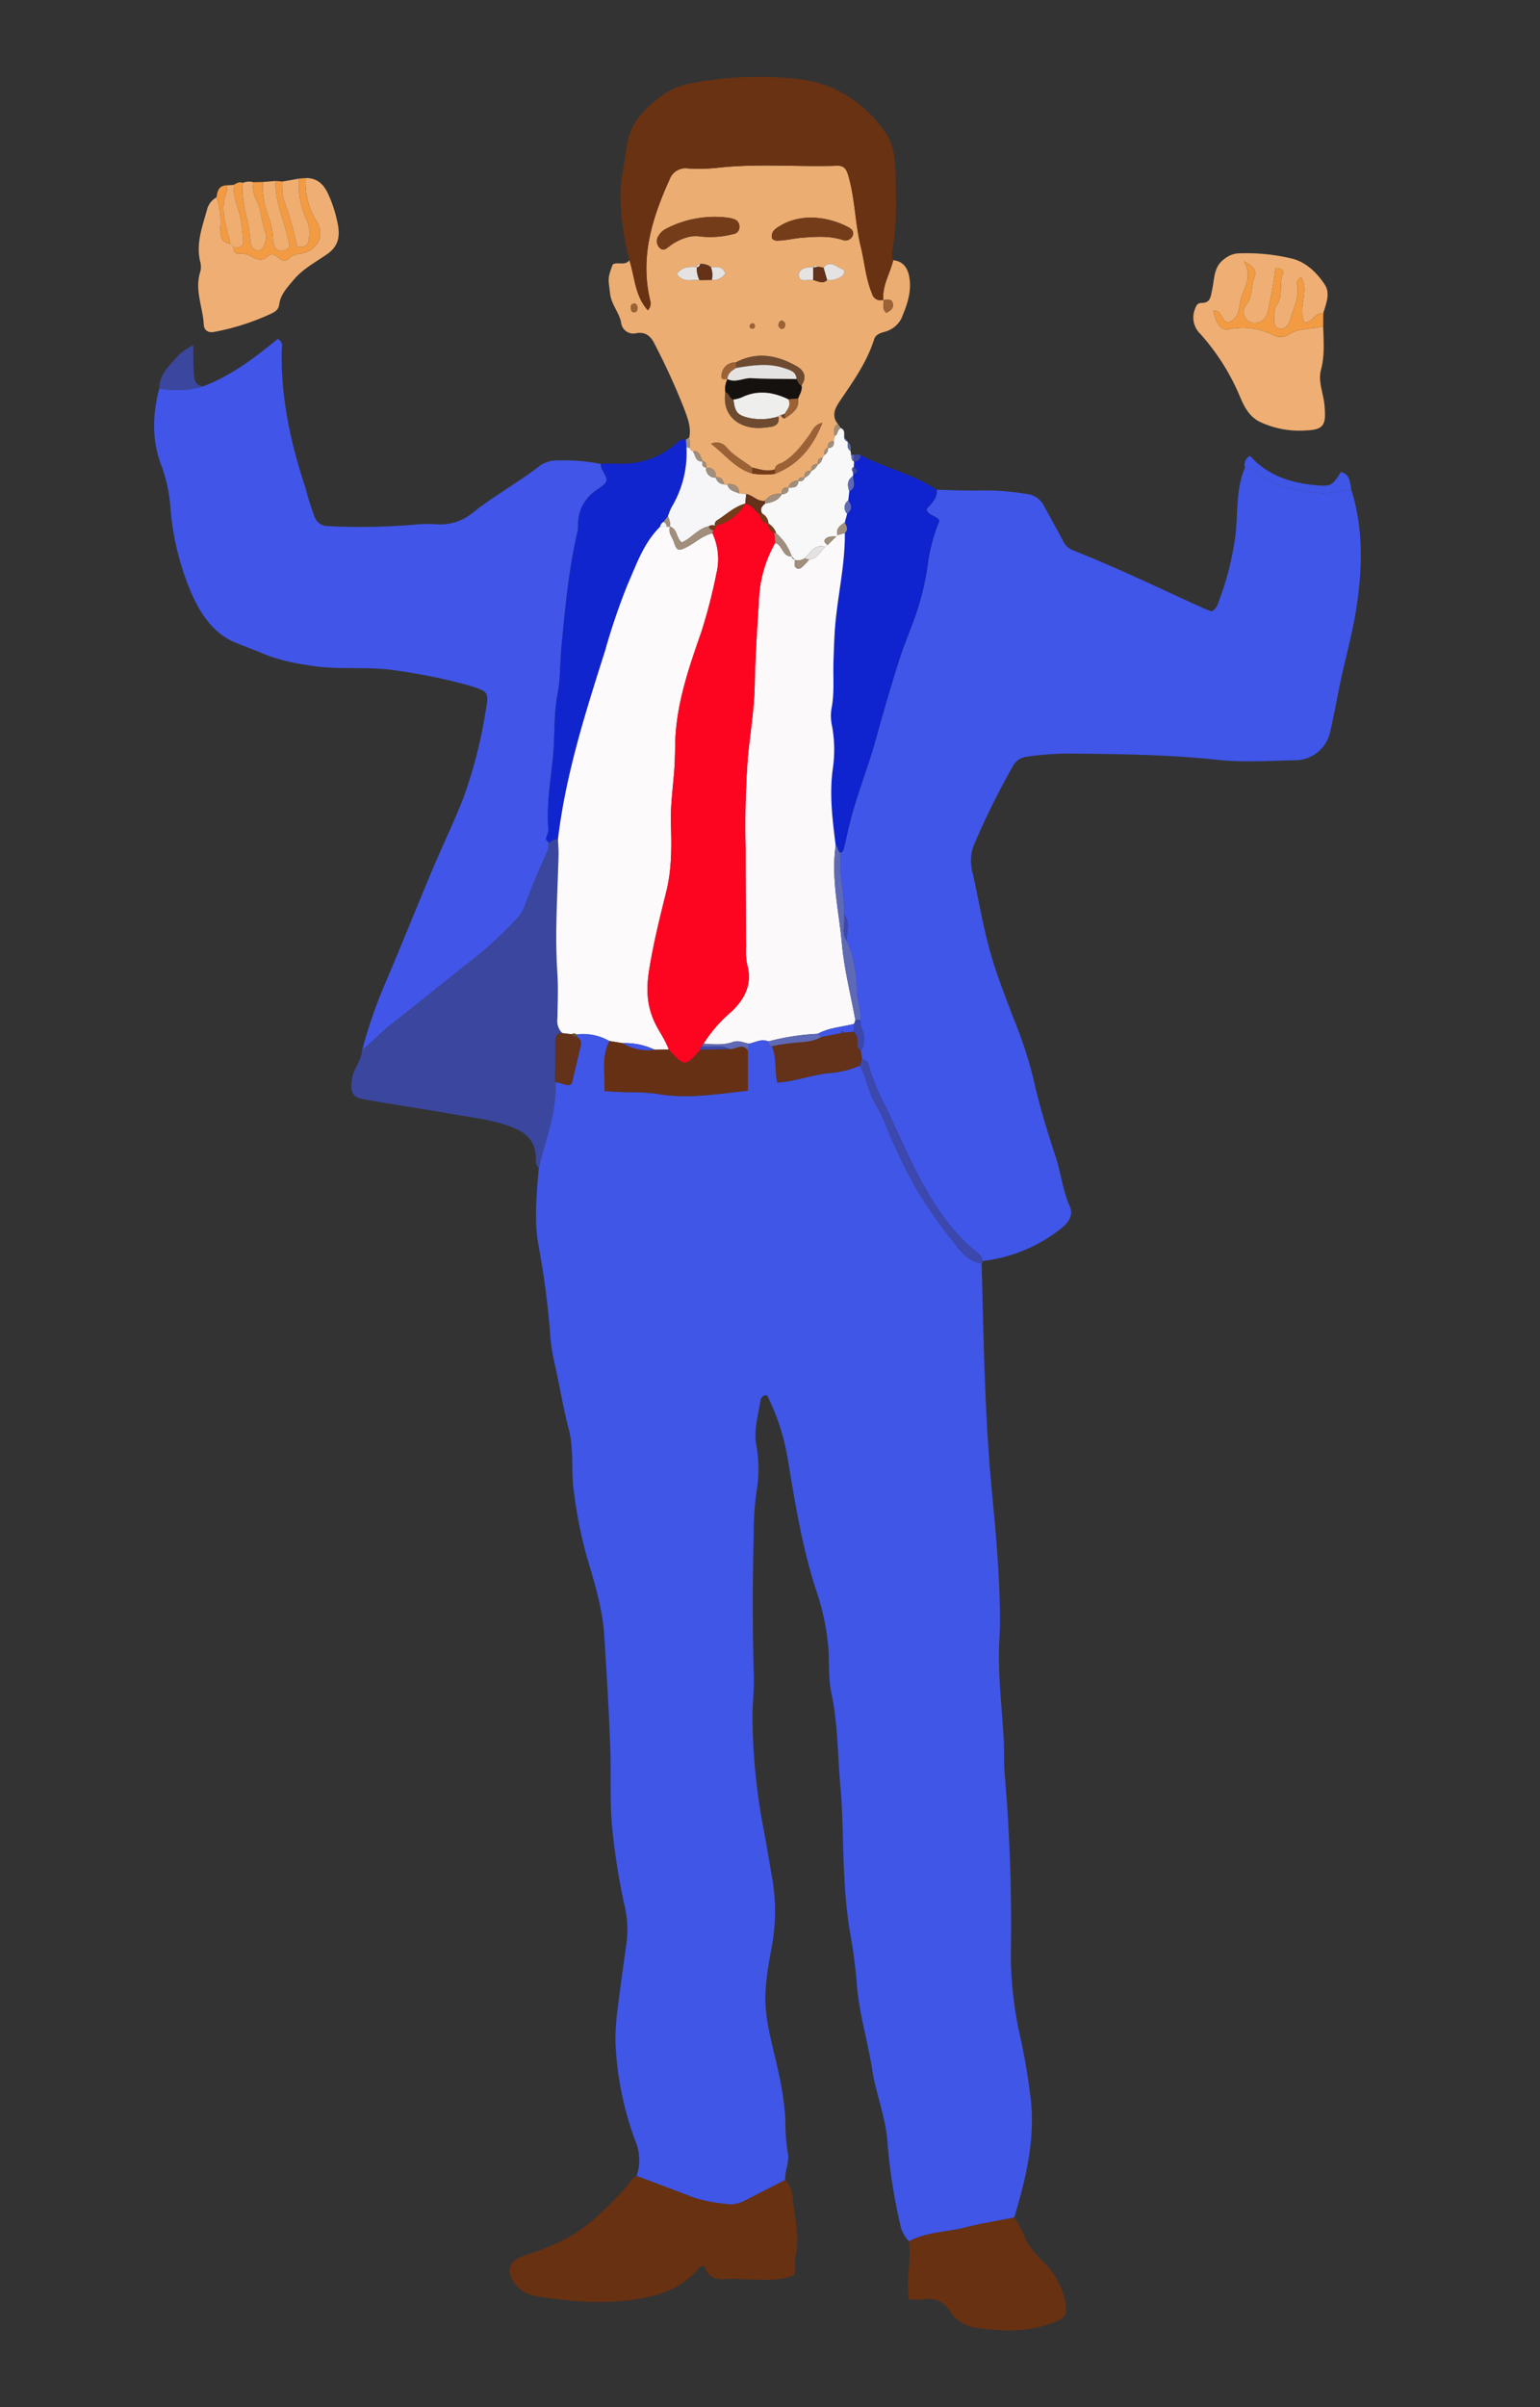 <svg id="fdf493ea-1672-419a-bc60-0375f9bf99fb" data-name="Layer 1" xmlns="http://www.w3.org/2000/svg" viewBox="0 0 320 500"><rect x="0" y="0" width="320" height="500" fill="#333333" stroke="none"/><defs><style>.eb0c20a6-312a-44cd-9410-b4646984aacb{fill:#4056e7;}.aad1dd5a-dcf6-4e2c-800c-8bec98fa475c{fill:#4056e8;}.fbf71b62-b3c3-4e3b-b5b7-3508ce613afb{fill:#4156e8;}.fb7444dc-afe7-4c56-9c82-ea4e0f2061fa{fill:#ebad72;}.bc238ada-9286-4dcd-bcdd-cc3b36766a40{fill:#3b479e;}.ed38e2cb-ce02-466f-bcca-d45cd502ea58{fill:#693212;}.bc6c3bbc-302e-4c84-a63e-b0a699c0a80a{fill:#683112;}.b81d38ea-75a7-4ffc-b2eb-d6aabcdf0f6f{fill:#0f23ce;}.b1b20578-885a-4bba-a6ea-e42be5f35b5a{fill:#1125ce;}.ef3a98da-561f-4609-99e7-5770b1cf847f{fill:#efaf74;}.a03bbee2-524c-4b2c-9a4c-9b10784a2d6a{fill:#f8f8f8;}.b99d7fcc-dedc-420e-b6ce-ff51a14b6788{fill:#f29b43;}.b231dcbe-0da0-41e5-a42f-b93fe358b17f{fill:#3c48ad;}.a58f4743-87d4-449d-9b0d-ec6449ca93c3{fill:#efad70;}.bdcaf513-7df3-406c-ae29-c91b61c2d9da{fill:#a18e7c;}.bc82c4d0-2a09-40f4-ab40-5b3ceff40042{fill:#5f6ab6;}.ac493eda-b90c-43e6-8e7c-3e292588f493{fill:#fcfafb;}.ea1f6068-6c31-4b3d-8518-e64f052d9abc{fill:#fcf9fb;}.a964e267-9efe-4a3a-ab5b-982e4954564f{fill:#663015;}.a77fa327-17d5-49c9-b899-5e4b5befed6e{fill:#643119;}.fbfd373d-7320-4737-8897-6e3917328e4d{fill:#6d4a30;}.a8e6b78d-46e2-4687-96ff-64c7092624cd{fill:#f6f6f8;}.a3007feb-9be3-48fb-8683-34dddaac913f{fill:#753c19;}.a94e9fb1-48c2-4373-b801-b998e8280a4e{fill:#14110f;}.bf193b62-1140-4f96-b709-da2178f73ece{fill:#eeeeed;}.b0269373-6121-45e8-a2a5-a10e539025cd{fill:#9c6236;}.af70ac30-ceaf-4409-98a5-fe3615dd9422{fill:#e5e3e2;}.aeec75ee-1b95-448f-a9b0-db720998fde6{fill:#fd0520;}</style></defs><path class="eb0c20a6-312a-44cd-9410-b4646984aacb" d="M132.279,451.984a10.09,10.09,0,0,0-.245-7.238,66.659,66.659,0,0,1-4.16-20.859,51.673,51.673,0,0,1,.528-7.122c.562-4.601,1.234-9.188,1.862-13.781a21.969,21.969,0,0,0-.546-7.423,138.239,138.239,0,0,1-2.584-16.689c-.401-4.975-.147-9.999-.3-14.998-.247-8.056-.784-16.103-1.271-24.142-.346-5.716-2.137-11.28-3.754-16.806a95.861,95.861,0,0,1-2.54-12.923c-.654-4.399.045-8.875-1.095-13.187-1.24-4.689-1.956-9.487-3.058-14.196a35.87,35.87,0,0,1-.829-6.025,174.545,174.545,0,0,0-2.433-18.132c-.889-5.358-.336-10.584.104-15.868,1.328-5.879,3.794-11.54,3.403-17.75,1.113-.227,2.042.967,3.409.336.607-2.547,1.247-5.219,1.878-7.893a1.539,1.539,0,0,0-.872-1.936.29.29,0,0,0-.028-.479,10.848,10.848,0,0,1,6.911,1.367c-1.735,3.298-.917,6.777-1.022,10.407,1.608.085,2.938.167,4.269.224a46.328,46.328,0,0,1,6.411.296c6.431,1.191,12.717.044,19.086-.612v-8.322l.181-1.446c1.361-.275,2.657-1.112,4.123-.474.011.487.115.911.69,1.012,1.015,2.31.545,4.87,1.098,7.528,3.616-.222,6.914-1.473,10.345-1.913a20.861,20.861,0,0,0,6.846-1.585c1.227,2.096,1.542,4.538,2.623,6.734.773,1.57,1.717,3.097,2.398,4.76a119.052,119.052,0,0,0,6.617,13.956,101.457,101.457,0,0,0,7.85,11.238c1.482,1.931,3.056,3.999,5.793,4.387.267,9.309.43,18.622.836,27.925.306,7.008.765,14.017,1.446,20.997.662,6.776,1.236,13.542,1.453,20.353.09,2.819.168,5.587-.018,8.416-.462,7.036.494,14.045.87,21.066.134,2.496.013,5.01.227,7.497a364.152,364.152,0,0,1,1.264,37.441,77.023,77.023,0,0,0,1.775,16.126,135.119,135.119,0,0,1,2.459,14.652c.69,8.259-1.217,15.982-3.526,23.716-3.398.674-6.834,1.202-10.185,2.06-3.887.996-8.036.929-11.687,2.868a7.051,7.051,0,0,1-1.9-3.86,112.035,112.035,0,0,1-2.568-16.714c-.374-5.252-2.417-10.085-3.206-15.207-.927-6.013-2.791-11.846-3.19-17.97a108.546,108.546,0,0,0-1.512-11.059,106.524,106.524,0,0,1-1.081-11.486c-.361-6.004-.224-12.047-.783-18.029-.61-6.523-.504-13.108-1.896-19.581-.61-2.839-.439-5.878-.572-8.807a51.388,51.388,0,0,0-2.817-13.226c-2.805-8.863-4.241-17.972-5.752-27.098a46.873,46.873,0,0,0-4.221-12.712c-1.103-.05-1.326.838-1.406,1.355-.466,2.998-1.382,5.974-.816,9.058a27.726,27.726,0,0,1,.01,9.808,62.5,62.5,0,0,0-.549,8.82q-.416,14.654.021,29.326c.091,3.077-.344,6.084-.284,9.145a129.278,129.278,0,0,0,2.359,22.909c.687,3.435,1.176,6.91,1.821,10.354a40.547,40.547,0,0,1-.322,14.556c-.679,3.902-1.409,7.8-1.116,11.81.35,4.775,1.822,9.322,2.759,13.975a60.472,60.472,0,0,1,1.341,9.387,39.375,39.375,0,0,0,.478,6.782c.431,1.981-.644,3.792-.509,5.725q-4.357,2.228-8.713,4.457a5.965,5.965,0,0,1-3.632.522,30.428,30.428,0,0,1-6.576-1.275C140.269,454.977,136.27,453.49,132.279,451.984Z"/><path class="aad1dd5a-dcf6-4e2c-800c-8bec98fa475c" d="M194.629,101.74c3.17.055,6.344.236,9.508.128a54.958,54.958,0,0,1,9.428.771,4.469,4.469,0,0,1,3.397,2.528c1.31,2.364,2.62,4.728,3.892,7.112a3.874,3.874,0,0,0,2.104,2.036c9.241,3.63,18.166,7.982,27.207,12.069.509.23,1.042.407,1.547.602,1.015-.395,1.25-1.28,1.555-2.124a60.661,60.661,0,0,0,3.457-13.731c.541-4.667.039-9.525,1.972-14.003a5.624,5.624,0,0,1,2.997,1.352c3.744,2.667,8.148,3.606,12.526,3.942,2.071.159,4.375-.498,6.593-.624,2.568,8.2,2.283,16.56.974,24.869-.895,5.681-2.567,11.234-3.649,16.891q-.824,4.307-1.763,8.585a7.483,7.483,0,0,1-6.732,5.757c-5.565.118-11.186.515-16.691-.073-10.499-1.122-21.002-1.218-31.526-1.299a61.45,61.45,0,0,0-8.108.656,3.695,3.695,0,0,0-2.901,2.062,159.526,159.526,0,0,0-8.115,16.446,9.277,9.277,0,0,0-.171,5.713c1.363,6.153,2.358,12.401,4.245,18.421,1.319,4.207,2.937,8.324,4.526,12.441a84.649,84.649,0,0,1,3.925,12.225c1.189,5.381,2.848,10.673,4.568,15.917,1.089,3.32,1.426,6.831,2.864,10.061.859,1.93-.145,3.373-1.724,4.668a32.121,32.121,0,0,1-16.364,6.796,2.415,2.415,0,0,0-.963-1.638c-4.965-3.889-8.465-8.986-11.482-14.44-2.893-5.23-5.186-10.752-7.767-16.135a44.481,44.481,0,0,1-3.168-7.431c-.242-.887-.358-2.091-1.684-2.267l-.286-1.995c.826-.316.558-1.065.707-1.678.394-1.624-.987-2.932-.727-4.513.224-2.145-.831-4.105-.757-6.288a27.166,27.166,0,0,0-1.991-10.033c-.309-1.828.809-3.828-.662-5.516.091-4.307-1.145-8.542-.703-12.868.599-.273.653-.82.785-1.386.635-2.713,1.206-5.449,2.016-8.111,1.453-4.779,3.233-9.463,4.559-14.275,1.533-5.566,3.135-11.107,4.905-16.598,1.233-3.826,2.936-7.481,4.062-11.359a55.416,55.416,0,0,0,1.813-8.504,36.214,36.214,0,0,1,2.389-8.769c-.808-1.165-2.341-.991-2.7-2.349C193.484,104.578,194.85,103.559,194.629,101.74Z"/><path class="fbf71b62-b3c3-4e3b-b5b7-3508ce613afb" d="M75.264,218.074A101.498,101.498,0,0,1,79.738,204.983c3.375-7.908,6.581-15.885,9.892-23.818,2.176-5.213,4.672-10.294,6.714-15.572a96.57,96.57,0,0,0,4.538-17.72c.751-4.128.7-4.235-3.423-5.486a116.082,116.082,0,0,0-14.89-3.074c-6.308-1.043-12.678.011-18.937-1.213a39.851,39.851,0,0,1-8.192-2.01c-2.079-.887-4.197-1.683-6.296-2.521-4.668-1.863-7.256-5.73-9.224-10.012a56.437,56.437,0,0,1-4.496-17.976,31.881,31.881,0,0,0-1.779-8.599c-2.136-5.368-1.997-10.818-.542-16.31A19.151,19.151,0,0,0,42.23,80.24c5.861-2.224,10.786-5.972,15.477-9.841,1.196.646.856,1.525.839,2.263-.232,9.94,1.866,19.481,4.977,28.834a52.138,52.138,0,0,0,1.831,5.797A2.858,2.858,0,0,0,68.107,109.281a134.808,134.808,0,0,0,17.641-.267,28.293,28.293,0,0,1,4.743-.124,10.64,10.64,0,0,0,7.854-2.474c4.427-3.514,9.433-6.229,13.898-9.717a6.216,6.216,0,0,1,3.866-1.046,37.942,37.942,0,0,1,8.764.721,2.856,2.856,0,0,0,.143,1.002c1.447,2.546,1.511,2.617-.878,4.305a8.428,8.428,0,0,0-4.006,7.317,5.76,5.76,0,0,1-.12,1.348c-1.843,7.99-2.605,16.12-3.362,24.266-.293,3.145-.174,6.367-.767,9.409-.87,4.47-.529,8.975-.994,13.446-.51,4.901-1.34,9.864-.936,14.863.05.622-.412,1.271-.507,1.926-.031.214.352.488.546.734a5.129,5.129,0,0,1-.168,1.671c-1.857,3.941-3.462,7.983-5.002,12.054a5.65,5.65,0,0,1-1.062,1.71,80.19,80.19,0,0,1-10.467,9.62c-5.386,4.227-10.673,8.577-16.068,12.788C79.121,214.475,77.355,216.45,75.264,218.074Z"/><path class="fb7444dc-afe7-4c56-9c82-ea4e0f2061fa" d="M143.225,90.852c.452-2.234-.423-4.187-1.163-6.223a144.814,144.814,0,0,0-6.049-13.197c-.783-1.625-1.887-2.527-3.735-2.238A2.54,2.54,0,0,1,129.065,66.991c-.426-2.121-2.018-3.705-2.286-5.966-.365-3.072-.604-3.044.546-6.102,1.065-.598,2.542.351,3.459-.873,1.125,3.453,1.107,7.374,3.831,10.4a2.018,2.018,0,0,0,.509-1.96c-2.199-8.997.387-17.219,4.038-25.278a3.497,3.497,0,0,1,3.782-2.224,37.169,37.169,0,0,0,6.128-.132c8.27-.94,16.561-.16,24.837-.43,1.505-.049,1.97.671,2.398,2.163,1.377,4.802,1.372,9.82,2.551,14.622.803,3.27,1.027,6.671,2.369,9.832a1.773,1.773,0,0,0,2.336,1.216c.25.854-.446,1.949.644,2.728.887-.482,1.579-1.003,1.289-2.049-.297-1.069-1.265-.525-1.947-.664-.253-2.976,1.403-5.474,2.058-8.223,2.157.234,3.033,1.679,3.356,3.608.508,3.032-.539,5.815-1.661,8.497a5.516,5.516,0,0,1-3.671,2.821c-.928.282-1.709.581-2.017,1.561-1.508,4.805-4.435,8.813-7.196,12.919-.991,1.474-1.647,3.015-.283,4.654-1.142.554-.74,1.559-.715,2.453l-.19,1.112c-.989-.032-1.306.514-1.214,1.413l.028-.046c-.804.194-.71.841-.722,1.435l-.415.641c-.94-.012-.98.645-.985,1.328l.018-.019c-.984-.057-1.455.397-1.379,1.392l.021-.023c-1.027-.095-1.455.402-1.38,1.398l.025-.026c-.584.001-1.231-.111-1.355.738l.014-.009a1.776,1.776,0,0,0-2.058,1.378l.02-.009c-1.018-.11-1.487.339-1.39,1.366l.012-.015a3.52,3.52,0,0,0-3.504,1.411c-1.56.244-2.523-1.176-3.913-1.408l-1.43-.115c-.095-1.579-1.043-2.058-2.47-1.918a.5.5,0,0,1-.7-.018c-.239-.861-.576-1.601-1.696-1.372l.012.016c.033-1.411-.63-2.121-2.063-2.059l.01.004c.065-.613.08-1.199-.71-1.367l.022.021c-.522-.872-.55-2.232-2.079-2.109a.701.701,0,0,1-.589-.643Zm19.889-3.976c1.481-.986,3.039-1.92,2.723-4.101.306-.888.927-1.695.694-2.72,1.17-1.687.61-3.062-.971-3.963-4.064-2.316-8.28-3.122-12.665-.805A2.782,2.782,0,0,0,149.943,77.867c-.204,1.255.694.766,1.222.891a4.597,4.597,0,0,0-.435,2.727c-.772,5.137,3.279,8.006,8.426,7.303,1.122-.153,2.955-.14,2.602-2.274a.502.502,0,0,1,.553-.292A.716.716,0,0,0,163.114,86.875ZM168.968,58.159c.965.207,1.927.915,2.9.02a4.393,4.393,0,0,0,3.101-.845c.514-.343.632-1.266.207-1.385-1.299-.365-2.564-2.084-4.05-.357l-1.218-.203c-.466-.717-.625.033-.907.191l-.03-.085c-1.379-.05-3.04.266-2.959,1.722C166.102,58.835,167.904,57.97,168.968,58.159Zm-24.262-2.641.091-.029c-1.579-.134-3.075-.05-4.146,1.415,1.293,1.949,3.124,1.095,4.697,1.265l2.572-.029a2.99,2.99,0,0,0,2.79-1.32c-.521-1.622-1.813-1.353-2.994-1.337a3.211,3.211,0,0,0-2.235-.646A.845.845,0,0,0,144.706,55.518ZM156.295,97.128c-1.755-1.377-3.761-2.41-5.281-4.124a2.625,2.625,0,0,0-3.255-.823c3.004,2.299,5.086,5.183,8.593,6.183a15.919,15.919,0,0,0,4.683.059c4.845-1.925,7.846-5.508,9.839-10.589-1.737.409-2,1.584-2.624,2.435-1.589,2.169-3.171,4.343-5.556,5.761-.624.371-1.604.417-1.66,1.462C159.4,98.086,157.859,97.459,156.295,97.128Zm-10.845-48.017a18.665,18.665,0,0,0,6.976-.507,1.39,1.39,0,0,0,1.209-1.39,1.547,1.547,0,0,0-.958-1.631,5.653,5.653,0,0,0-1.628-.39,21.824,21.824,0,0,0-12.748,2.375,3.658,3.658,0,0,0-1.436,1.38,1.977,1.977,0,0,0,.178,2.508c.809.828,1.426.164,2.049-.303C141.272,49.518,143.688,48.799,145.45,49.112Zm14.993.436a1.384,1.384,0,0,0,1.256.422c1.691-.031,3.338-.47,5.002-.597,2.793-.213,5.616-.415,8.381.463a1.619,1.619,0,0,0,2.049-.781c.479-.972-.255-1.559-.918-1.9-4.347-2.232-9.795-2.859-14.166-.218C161.124,47.497,160.074,48.169,160.443,49.548Zm2.096,17.083c-.404-.093-.577.202-.692.5a.833.833,0,0,0,.368,1.119.652.652,0,0,0,.906-.618A.814.814,0,0,0,162.539,66.631ZM132.46,63.852c-.093-.381-.148-.86-.758-.79-.563.064-.652.517-.618.952.034.439.183.906.763.842C132.391,64.796,132.453,64.344,132.46,63.852Zm24.409,3.848c-.069-.363-.234-.635-.637-.507a.745.745,0,0,0-.44.396c-.124.38.135.619.474.669C156.644,68.313,156.837,68.059,156.868,67.701Z"/><path class="bc238ada-9286-4dcd-bcdd-cc3b36766a40" d="M75.264,218.074c2.091-1.624,3.858-3.599,5.96-5.24,5.395-4.211,10.682-8.561,16.068-12.788a80.19,80.19,0,0,0,10.467-9.62,5.65,5.65,0,0,0,1.062-1.71c1.541-4.071,3.145-8.113,5.002-12.054a5.129,5.129,0,0,0,.168-1.671c.662-.199,1.174-.822,1.952-.692.042,1.126.148,2.253.117,3.377-.219,8.115-.784,16.221-.254,24.351.206,3.154.064,6.334.017,9.501a3.553,3.553,0,0,0,1.023,3.07c-1.184.027-1.451.706-1.438,1.782.034,2.82-.026,5.641-.048,8.462.391,6.21-2.075,11.871-3.403,17.75-.784-.71-.564-1.683-.628-2.56-.204-2.788-1.655-4.472-4.211-5.593-3.894-1.708-8.042-2.151-12.138-2.865-6.428-1.121-12.879-2.102-19.308-3.217-2.251-.39-2.811-1.285-2.634-3.546a8.475,8.475,0,0,1,1.005-3.227A9.819,9.819,0,0,0,75.264,218.074Z"/><path class="ed38e2cb-ce02-466f-bcca-d45cd502ea58" d="M183.562,62.259A1.773,1.773,0,0,1,181.227,61.043c-1.342-3.161-1.566-6.562-2.369-9.832-1.179-4.802-1.174-9.82-2.551-14.622-.428-1.492-.892-2.212-2.398-2.163-8.276.271-16.567-.509-24.837.43a37.169,37.169,0,0,1-6.128.132,3.497,3.497,0,0,0-3.782,2.224c-3.651,8.059-6.238,16.281-4.038,25.278a2.018,2.018,0,0,1-.509,1.96c-2.725-3.026-2.706-6.947-3.831-10.4a58.564,58.564,0,0,1-1.875-13.101c-.024-3.544.848-6.927,1.287-10.374.616-4.833,3.448-7.691,6.842-10.348a15.2,15.2,0,0,1,6.781-2.962,74.769,74.769,0,0,1,22.359-.819c7.526.989,13.295,4.832,17.685,10.898,1.961,2.71,2.168,5.927,2.244,9.088.125,5.219.283,10.457-.708,15.629a3.654,3.654,0,0,0,.208,1.991c-.656,2.748-2.311,5.246-2.058,8.223Z"/><path class="bc6c3bbc-302e-4c84-a63e-b0a699c0a80a" d="M132.279,451.984c3.991,1.506,7.99,2.993,11.971,4.527a30.428,30.428,0,0,0,6.576,1.275,5.965,5.965,0,0,0,3.632-.522q4.353-2.236,8.713-4.457a6.438,6.438,0,0,1,1.595,4.06c.335,3.917,1.497,7.822.517,11.798-.301,1.22.297,2.496-.293,3.892-3.349,1.461-6.998.888-10.573.897a22.096,22.096,0,0,0-3.045-.101c-2.331.321-4.293-.129-4.964-2.686-1.168.003-1.464.876-1.99,1.417a18.476,18.476,0,0,1-9.44,4.95c-7.805,1.851-15.518,1.127-23.286-.03a7.041,7.041,0,0,1-4.622-2.541c-2.092-2.541-1.325-4.907,1.822-5.929,4.745-1.54,9.343-3.355,13.294-6.549a63.016,63.016,0,0,0,8.873-8.879A3.846,3.846,0,0,1,132.279,451.984Z"/><path class="b81d38ea-75a7-4ffc-b2eb-d6aabcdf0f6f" d="M194.629,101.74c.222,1.819-1.145,2.837-2.116,4.041.359,1.358,1.892,1.184,2.7,2.349a36.214,36.214,0,0,0-2.389,8.769,55.416,55.416,0,0,1-1.813,8.504c-1.126,3.877-2.828,7.533-4.062,11.359-1.77,5.491-3.372,11.033-4.905,16.598-1.325,4.812-3.105,9.496-4.559,14.275-.81,2.662-1.38,5.398-2.016,8.111-.132.565-.187,1.113-.785,1.386-.701-.255-.437-1.177-1.035-1.503-.657-5.274-1.341-10.522-.613-15.878a27.177,27.177,0,0,0-.12-8.811,9.785,9.785,0,0,1-.146-3.716c.653-3.273.302-6.559.419-9.836.069-1.928.127-3.857.235-5.783.393-6.997,2.203-13.85,2.124-20.896.838-.739.295-1.477-.001-2.215l.481-1.788c1.09-.829.997-1.76.234-2.747l.221-1.899c1.438-.776.895-2.013.733-3.162a1.21,1.21,0,0,1,.1-.359c1.038-.442.995-.954.097-1.52l.056-1.086c.802-.136,1.365-.498,1.331-1.419C183.916,97.276,189.772,98.411,194.629,101.74Z"/><path class="b1b20578-885a-4bba-a6ea-e42be5f35b5a" d="M115.944,174.3c-.778-.13-1.29.493-1.952.692-.194-.246-.577-.52-.546-.734.095-.655.557-1.305.507-1.926-.404-4.998.426-9.962.936-14.863.465-4.471.124-8.976.994-13.446.592-3.042.474-6.264.767-9.409.758-8.146,1.52-16.276,3.362-24.266a5.76,5.76,0,0,0,.12-1.348,8.428,8.428,0,0,1,4.006-7.317c2.39-1.689,2.325-1.759.878-4.305a2.856,2.856,0,0,1-.143-1.002c2.343-.231,4.693.163,7.051-.251a16.662,16.662,0,0,0,8.256-3.722c.696-.601,1.289-1.308,2.344-1.077l.118,1.574a21.883,21.883,0,0,1-3.108,12.485,15.065,15.065,0,0,0-.753,1.865l-.925,1.162a1.426,1.426,0,0,0-.693,1.002c-3.405,3.35-4.894,7.787-6.752,12.004a135.712,135.712,0,0,0-4.695,13.806C121.643,148.044,117.541,160.858,115.944,174.3Z"/><path class="ef3a98da-561f-4609-99e7-5770b1cf847f" d="M274.945,67.737c.077,3.039.357,6.048-.456,9.091-.648,2.427.514,4.883.727,7.345.335,3.861.061,5.071-3.707,5.226a19.26,19.26,0,0,1-9.796-1.81c-2.452-1.268-3.375-3.591-4.308-5.792a46.444,46.444,0,0,0-8-12.459,4.697,4.697,0,0,1-1.089-5.163c.256-.72.527-1.246,1.343-1.246,1.895.002,1.884-1.29,2.213-2.722.51-2.219.268-4.795,2.529-6.407a5.135,5.135,0,0,1,2.713-1.157,39.736,39.736,0,0,1,11.068,1.012c3.006.618,5.429,2.905,7.111,5.49,1.173,1.803.262,3.947-.326,5.898-1.623-.221-2.032,1.701-3.832,2.028-1.618-2.93,1.007-6.502-.762-9.471-1.078.532-.881,1.316-.795,1.911.359,2.482-.875,4.607-1.464,6.866-.256.983-.997,2.002-2.1,1.878-1.276-.143-1.258-1.362-1.256-2.417a4.207,4.207,0,0,1,.595-2.592c1.395-1.97.33-4.444,1.279-6.553.192-.426-.547-1.19-1.602-1a90.177,90.177,0,0,1-1.612,9.082,2.826,2.826,0,0,1-3.419,2.234,2.35,2.35,0,0,1-1.065-3.653c1.414-1.676.942-3.654,1.618-5.415.676-1.76.033-2.546-2.093-3.686,1.592,2.642.587,4.816-.336,6.959-.862,2.003-.183,4.88-2.937,5.757-1.526-.349-1.199-2.689-3.071-2.407.712,2.97,1.569,4.091,3.289,3.831a14.106,14.106,0,0,1,9.249,1.253,3.344,3.344,0,0,0,2.945-.014C269.847,67.961,272.556,68.546,274.945,67.737Z"/><path class="bc6c3bbc-302e-4c84-a63e-b0a699c0a80a" d="M188.883,465.544c3.651-1.94,7.8-1.872,11.687-2.868,3.351-.859,6.787-1.386,10.185-2.06a19.13,19.13,0,0,1,2.098,3.825c.834,2.401,2.797,4.091,4.476,5.927a15.387,15.387,0,0,1,4.06,8.065c.38,2.379-.027,2.979-2.206,3.878-5.22,2.155-10.652,1.989-16.05,1.253a7.764,7.764,0,0,1-5.685-3.4,5.102,5.102,0,0,0-5.446-2.557c-.988.097-1.994.016-3.098.016C188.151,473.55,189.481,469.536,188.883,465.544Z"/><path class="ef3a98da-561f-4609-99e7-5770b1cf847f" d="M63.53,36.983c2.488-.012,3.799,1.353,4.774,3.56a27.668,27.668,0,0,1,1.889,6.034c.456,2.401.221,4.512-2.2,6.202C65.613,54.441,62.964,55.813,61.03,58.117c-1.307,1.558-2.736,3.019-3.017,5.137-.143,1.078-.844,1.508-1.691,1.909a49.823,49.823,0,0,1-11.825,3.782c-1.161.228-2.088-.253-2.155-1.536-.19-3.652-1.952-7.193-.728-10.955a3.875,3.875,0,0,0,.002-2.025c-.972-3.915.498-7.498,1.471-11.138a4.164,4.164,0,0,1,1.903-2.304,15.175,15.175,0,0,1,.795,6.215c-.013,1.558-.001,3.179,2.107,3.487a.688.688,0,0,1,.591.61c.016.72.126,1.351,1.051,1.418a4.467,4.467,0,0,1,2.317.32c1.171.756,2.429,1.435,3.672.292,1.692-1.556,2.472,1.272,3.902.706a2.532,2.532,0,0,0,.862-.495,3.397,3.397,0,0,1,2.128-.844c3.47-.501,5.252-3.808,3.363-6.755A15.067,15.067,0,0,1,63.53,36.983Z"/><path class="a03bbee2-524c-4b2c-9a4c-9b10784a2d6a" d="M177.47,95.933l-.056,1.086-.09.024c-.477.308-.369.648-.055 1a.74.74,0,0,0,.048.496,1.21,1.21,0,0,0-.1.359c-1.226.826-1.152,1.954-.733,3.162l-.221,1.899a1.79,1.79,0,0,0-.234,2.747l-.481,1.788c-.92.651-1.907,1.263-1.532,2.661q-.145.156-.299.303a4.798,4.798,0,0,0-1.607.1c-.921.396-1.112,1.012-.119,1.633l-.567.394c-2.211-.607-3.024,1.262-4.248,2.403a2.422,2.422,0,0,1-1.972.314l-.078-.081-.672-.677.049.05a10.694,10.694,0,0,0-3.223-4.819,3.665,3.665,0,0,0-1.596-2.013,2.52,2.52,0,0,0-1.304-2.077c-.575-.924-.066-1.529.611-2.086,1.391-.252,2.735-.586,3.478-1.98l-.012.015c.892-.018,1.473-.353,1.39-1.366l-.02.009c1.009.024,2.021.053,2.058-1.378l-.014.009a1.023,1.023,0,0,0,1.355-.738l-.025.026a2.366,2.366,0,0,0,1.38-1.398l-.021.023a2.488,2.488,0,0,0,1.379-1.392l-.018.019c.656-.199.803-.776.985-1.328l.415-.641a1.393,1.393,0,0,0,.722-1.435l-.028.046c.882-.061,1.367-.463,1.214-1.413l.19-1.112c.79-.258.485-1.407,1.321-1.628,1.044.454.518,1.436.73,2.171.111.287.254.539.611.555l.001.001c.191.671-.181,1.526.652,1.986l.126.925c.093.431.006.934.486,1.209Z"/><path class="b99d7fcc-dedc-420e-b6ce-ff51a14b6788" d="M63.53,36.983a15.067,15.067,0,0,0,2.248,8.958c1.89,2.947.107,6.254-3.363,6.755a3.397,3.397,0,0,0-2.128.844,2.532,2.532,0,0,1-.862.495c-1.43.567-2.21-2.261-3.902-.706-1.243,1.143-2.501.463-3.672-.292a4.467,4.467,0,0,0-2.317-.32c-.926-.067-1.035-.697-1.051-1.418,1.05.086,2.146.239,2.054-1.38-.051-.893-.21-1.798-.263-2.662-.19-3.045-1.831-5.773-1.763-8.844.621-.301,1.209-.757,1.967-.432-.537,4.123,1.353,7.939,1.541,11.982.035.744.344,1.929,1.473,2.019,1.423.114,1.343-1.278,1.755-2.105a1.855,1.855,0,0,0-.019-1.333c-.841-2.195-.862-4.595-1.841-6.778a5.958,5.958,0,0,1-.75-3.916l1.975-.051a17.641,17.641,0,0,0,1.069,6.911,15.32,15.32,0,0,1,1.04,4.874c.048,1.924.941,2.798,2.344,2.421,1.654-.445.936-1.635.698-2.71-.864-3.896-2.694-7.591-2.46-11.716l1.433.124c.101,1.335-.222,2.688.288,4.007A67.138,67.138,0,0,1,61.738,51.178c1.393.346,2.274-.141,2.389-1.335a6.943,6.943,0,0,0-.308-3.978,16.45,16.45,0,0,1-1.649-8.772Z"/><path class="b99d7fcc-dedc-420e-b6ce-ff51a14b6788" d="M274.945,67.737c-2.389.809-5.098.225-7.346,1.897a3.344,3.344,0,0,1-2.945.014,14.106,14.106,0,0,0-9.249-1.253c-1.72.26-2.577-.861-3.289-3.831,1.872-.282,1.546,2.058,3.071,2.407,2.753-.877,2.074-3.754,2.937-5.757.923-2.143,1.928-4.317.336-6.959,2.126,1.14,2.769,1.926,2.093,3.686-.676,1.761-.204,3.739-1.618,5.415a2.35,2.35,0,0,0,1.065,3.653,2.826,2.826,0,0,0,3.419-2.234,90.177,90.177,0,0,0,1.612-9.082c1.055-.19,1.794.574,1.602 1-.949,2.109.116,4.583-1.279,6.553a4.207,4.207,0,0,0-.595,2.592c-.002,1.056-.02,2.274,1.256,2.417,1.103.124,1.844-.895,2.1-1.878.589-2.26,1.822-4.384,1.464-6.866-.086-.596-.283-1.38.795-1.911,1.769,2.969-.856,6.541.762,9.471,1.8-.326,2.21-2.249,3.832-2.028Z"/><path class="b231dcbe-0da0-41e5-a42f-b93fe358b17f" d="M179.104,220.023c1.327.176,1.442,1.381,1.684,2.267a44.481,44.481,0,0,0,3.168,7.431c2.581,5.382,4.874,10.905,7.767,16.135,3.017,5.455,6.517,10.551,11.482,14.44a2.415,2.415,0,0,1,.963,1.638.606.606,0,0,1-.2.491c-2.737-.387-4.311-2.456-5.793-4.387a101.457,101.457,0,0,1-7.85-11.238,119.052,119.052,0,0,1-6.617-13.956c-.681-1.663-1.625-3.19-2.398-4.76-1.082-2.196-1.396-4.639-2.623-6.734Z"/><path class="bc238ada-9286-4dcd-bcdd-cc3b36766a40" d="M42.23,80.24a19.151,19.151,0,0,1-9.127.433c.001-3.096,2.317-4.876,4.047-6.95a15.153,15.153,0,0,1,2.997-2.03c.034,2.055-.014,3.664.109,5.26C40.361,78.332,40.145,80.01,42.23,80.24Z"/><path class="eb0c20a6-312a-44cd-9410-b4646984aacb" d="M280.811,101.8c-2.218.126-4.522.783-6.593.624-4.378-.336-8.782-1.275-12.526-3.942a5.624,5.624,0,0,0-2.997-1.352,2.039,2.039,0,0,1,1.063-2.43c3.47,3.894,8.106,5.524,13.181,6.038,3.656.371,3.832.193,5.701-2.698C280.629,98.561,280.464,100.332,280.811,101.8Z"/><path class="a58f4743-87d4-449d-9b0d-ec6449ca93c3" d="M62.17,37.092a16.45,16.45,0,0,0,1.649,8.772,6.943,6.943,0,0,1,.308,3.978c-.115,1.193-.996,1.681-2.389,1.335a67.138,67.138,0,0,0-2.713-9.469c-.51-1.319-.187-2.673-.288-4.007Z"/><path class="a58f4743-87d4-449d-9b0d-ec6449ca93c3" d="M57.304,37.578c-.234,4.126,1.596,7.821,2.46,11.716.239,1.076.957,2.265-.698,2.71-1.403.377-2.295-.497-2.344-2.421a15.32,15.32,0,0,0-1.04-4.874,17.641,17.641,0,0,1-1.069-6.911Z"/><path class="a58f4743-87d4-449d-9b0d-ec6449ca93c3" d="M52.638,37.851a5.958,5.958,0,0,0,.75,3.916c.98,2.183 1,4.583,1.841,6.778a1.855,1.855,0,0,1,.019,1.333c-.412.827-.332,2.219-1.755,2.105-1.13-.091-1.439-1.276-1.473-2.019-.188-4.042-2.078-7.859-1.541-11.982A3.166,3.166,0,0,1,52.638,37.851Z"/><path class="a58f4743-87d4-449d-9b0d-ec6449ca93c3" d="M48.511,38.414c-.068,3.071,1.574,5.799,1.763,8.844.054.864.213,1.768.263,2.662.092,1.619-1.003,1.466-2.054,1.38a.688.688,0,0,0-.591-.61c-.818-3.57-2.284-7.086-.79-10.837a3.795,3.795,0,0,0,.001-1.353Z"/><path class="b99d7fcc-dedc-420e-b6ce-ff51a14b6788" d="M47.104,38.499a3.795,3.795,0,0,1-.001,1.353c-1.494,3.751-.028,7.268.79,10.837-2.108-.308-2.12-1.929-2.107-3.487a15.175,15.175,0,0,0-.795-6.215C45.151,39.696,45.465,38.534,47.104,38.499Z"/><path class="bdcaf513-7df3-406c-ae29-c91b61c2d9da" d="M174.741,88.937c-.835.221-.531,1.37-1.321,1.628-.025-.895-.427-1.9.715-2.453Z"/><path class="bc238ada-9286-4dcd-bcdd-cc3b36766a40" d="M178.802,94.513c.033.922-.529,1.283-1.331,1.419l-.125-.148.108-1.275A1.639,1.639,0,0,1,178.802,94.513Z"/><path class="bc82c4d0-2a09-40f4-ab40-5b3ceff40042" d="M176.734,93.65c-.833-.459-.461-1.315-.652-1.986A1.971,1.971,0,0,1,176.734,93.65Z"/><path class="bdcaf513-7df3-406c-ae29-c91b61c2d9da" d="M142.642,92.899l-.118-1.574.701-.473.136,2.21Z"/><path class="bc82c4d0-2a09-40f4-ab40-5b3ceff40042" d="M177.453,94.509l-.108,1.275c-.48-.275-.393-.778-.486-1.209A.684.684,0,0,1,177.453,94.509Z"/><path class="bc82c4d0-2a09-40f4-ab40-5b3ceff40042" d="M176.081,91.663c-.356-.017-.5-.268-.611-.555C175.886,91.059,175.94,91.41,176.081,91.663Z"/><path class="ac493eda-b90c-43e6-8e7c-3e292588f493" d="M115.944,174.3c1.597-13.442,5.699-26.256,9.773-39.078a135.712,135.712,0,0,1,4.695-13.806c1.858-4.217,3.348-8.654,6.752-12.004l1.381.015.715.018-.04-.046c-.441,1.246.495,2.168.825,3.21.576,1.823.984,1.888,2.661,1.025,1.797-.925,3.298-2.401,5.338-2.869a12.666,12.666,0,0,1,.833,8.314,112.618,112.618,0,0,1-3.117,12.124c-2.649,7.588-5.303,15.199-5.46,23.384-.026,1.341-.038,2.687-.106,4.029-.212,4.181-.917,8.367-.779,12.512.159,4.77.177,9.5-.966,14.094-1.335,5.37-2.664,10.708-3.548,16.19-.621,3.85-.541,7.313,1.107,10.868.907,1.956,2.239,3.674,2.949,5.716l-2.904.05a14.379,14.379,0,0,0-6.701-1.372l-2.69-.436a10.848,10.848,0,0,0-6.911-1.367.768.768,0,0,0-.932-.036q-.985-.118-1.97-.236a3.553,3.553,0,0,1-1.023-3.07c.047-3.167.189-6.346-.017-9.501-.53-8.129.035-16.236.254-24.351C116.091,176.553,115.986,175.426,115.944,174.3Z"/><path class="ea1f6068-6c31-4b3d-8518-e64f052d9abc" d="M173.718,111.458q.154-.147.299-.303l1.533-.447c.079,7.046-1.731,13.899-2.124,20.896-.108,1.926-.167,3.855-.235,5.783-.117,3.277.234,6.563-.419,9.836a9.785,9.785,0,0,0,.146,3.716,27.177,27.177,0,0,1,.12,8.811c-.728,5.356-.044,10.605.613,15.878-.991,6.9.686,13.653,1.298,20.446.48,5.325,1.833,10.571,2.798,15.852l-.274.741c-2.515.672-5.188.77-7.532,2.066a49.118,49.118,0,0,0-10.232,1.575c-1.466-.638-2.762.2-4.123.474-1.094-.201-2.123-.763-3.315-.341-1.978.7-4.036.463-6.075.346a29.02,29.02,0,0,1,5.785-6.648c2.836-2.679,4.377-5.783,3.278-9.766a13.994,13.994,0,0,1-.238-3.73c-.038-6.818-.102-13.637-.088-20.455a191.188,191.188,0,0,1,.51-19.412c.502-4.828,1.282-9.652,1.381-14.49.117-5.685.471-11.346.853-17.01a26.27,26.27,0,0,1,3.407-12.516c1.547.451,1.474,2.865,3.422,2.83l-.049-.05a.801.801,0,0,0,.672.677l.078.081c-.026.628-.381,1.394.405,1.754.572.262,1.021-.24,1.414-.612.397-.376.752-.797,1.125-1.199,1.649-.199,2.301-1.628,3.275-2.66l.567-.394Z"/><path class="a964e267-9efe-4a3a-ab5b-982e4954564f" d="M136.052,218.047l2.904-.05c3.37,3.596,3.37,3.596,6.57.046l5.985-.148c1.29.201,2.736-1.407,3.894.335v8.322c-6.369.656-12.655,1.803-19.086.612a46.328,46.328,0,0,0-6.411-.296c-1.331-.057-2.661-.139-4.269-.224.105-3.629-.713-7.109,1.022-10.407l2.69.436A9.999,9.999,0,0,0,136.052,218.047Z"/><path class="a77fa327-17d5-49c9-b899-5e4b5befed6e" d="M179.104,220.023l-.416,1.328a20.861,20.861,0,0,1-6.846,1.585c-3.432.44-6.729,1.691-10.345,1.913-.552-2.658-.083-5.218-1.098-7.528a40.233,40.233,0,0,1,4.904-.733c1.82-.169,3.74-.221,5.407-1.213q2.002-.388,4.003-.775l.708-.134,1.938-.14a2.166,2.166,0,0,1,.805,2.036c-.001.627-.178,1.355.655,1.667Z"/><path class="a77fa327-17d5-49c9-b899-5e4b5befed6e" d="M116.847,214.599q.985.118,1.97.236c.145.498.576.463.959.515a1.539,1.539,0,0,1,.872,1.936c-.632,2.674-1.271,5.346-1.878,7.893-1.367.631-2.296-.563-3.409-.336.022-2.821.082-5.642.048-8.462C115.396,215.304,115.663,214.626,116.847,214.599Z"/><path class="bc82c4d0-2a09-40f4-ab40-5b3ceff40042" d="M170.709,215.376c-1.666.993-3.587,1.045-5.407,1.213a40.233,40.233,0,0,0-4.904.733c-.575-.101-.679-.525-.69-1.012a49.118,49.118,0,0,1,10.232-1.575Z"/><path class="bc82c4d0-2a09-40f4-ab40-5b3ceff40042" d="M155.404,218.23c-1.158-1.742-2.603-.134-3.894-.335-1.766-1.047-3.716-.211-5.551-.543a.487.487,0,0,1,.237-.563c2.039.117,4.096.353,6.075-.346,1.192-.421,2.221.14,3.315.341Z"/><path class="fbfd373d-7320-4737-8897-6e3917328e4d" d="M119.776,215.35c-.384-.052-.814-.017-.959-.515a.768.768,0,0,1,.932.036A.29.29,0,0,1,119.776,215.35Z"/><path class="bc82c4d0-2a09-40f4-ab40-5b3ceff40042" d="M177.746,211.928c-.965-5.281-2.318-10.527-2.798-15.852-.612-6.793-2.289-13.546-1.298-20.446.598.326.334,1.248,1.035,1.503-.442,4.326.794,8.561.703,12.868.343,1.824-.709,3.815.662,5.516a27.166,27.166,0,0,1,1.991,10.033c-.073,2.183.982,4.143.757,6.288Z"/><path class="b231dcbe-0da0-41e5-a42f-b93fe358b17f" d="M177.746,211.928l1.052-.09c-.26,1.581,1.12,2.889.727,4.513-.149.613.12,1.362-.707,1.678-.833-.311-.656-1.04-.655-1.667a2.166,2.166,0,0,0-.805-2.036l.114-1.657Z"/><path class="b231dcbe-0da0-41e5-a42f-b93fe358b17f" d="M176.05,195.516c-1.371-1.7-.319-3.692-.662-5.516C176.859,191.689,175.741,193.688,176.05,195.516Z"/><path class="a8e6b78d-46e2-4687-96ff-64c7092624cd" d="M142.642,92.899l.719.163a.701.701,0,0,0,.589.643c.615.78.481,2.3,2.079,2.109l-.022-.021c-.214.69-.055,1.186.71,1.367l-.01-.004a1.907,1.907,0,0,0,2.063,2.059l-.012-.016a1.712,1.712,0,0,0,1.696,1.372.5.5,0,0,0,.7.018c.272,1.351,1.499,1.47,2.47,1.918l1.43.115-.192,1.996.044-.016c-2.301.611-3.987,2.272-5.927,3.499a.891.891,0,0,0-.353,1.153l.153.068-.153-.082a1.331,1.331,0,0,0-1.33.088c-2.285.431-3.635,2.542-5.644,3.331-1.184-.951-.872-2.789-2.433-3.258l.04.046a4.435,4.435,0,0,0-.478-2.197,15.065,15.065,0,0,1,.753-1.865A21.883,21.883,0,0,0,142.642,92.899Z"/><path class="a3007feb-9be3-48fb-8683-34dddaac913f" d="M145.45,49.112c-1.762-.313-4.178.406-6.359,2.042-.623.467-1.24,1.131-2.049.303a1.977,1.977,0,0,1-.178-2.508,3.658,3.658,0,0,1,1.436-1.38A21.824,21.824,0,0,1,151.049,45.194a5.653,5.653,0,0,1,1.628.39,1.547,1.547,0,0,1,.958,1.631,1.39,1.39,0,0,1-1.209,1.39A18.665,18.665,0,0,1,145.45,49.112Z"/><path class="a3007feb-9be3-48fb-8683-34dddaac913f" d="M160.443,49.548c-.37-1.379.681-2.052,1.605-2.61,4.371-2.642,9.819-2.015,14.166.218.663.34,1.397.928.918,1.9a1.619,1.619,0,0,1-2.049.781c-2.765-.878-5.589-.676-8.381-.463-1.664.127-3.311.566-5.002.597A1.384,1.384,0,0,1,160.443,49.548Z"/><path class="a94e9fb1-48c2-4373-b801-b998e8280a4e" d="M166.531,80.054c.233,1.025-.388,1.832-.694,2.72l-2.04.157c-3.202-1.526-6.431-1.991-9.755-.342a7.696,7.696,0,0,1-1.636.408c-.895-.131-.811-1.349-1.677-1.512a4.597,4.597,0,0,1,.435-2.727l.002-.02c1.679.874,3.283-.281,4.959-.183,3.125.182,6.263.132,9.395.178C165.825,79.198,165.871,79.861,166.531,80.054Z"/><path class="bf193b62-1140-4f96-b709-da2178f73ece" d="M152.406,82.998a7.696,7.696,0,0,0,1.636-.408c3.324-1.649,6.553-1.184,9.755.342.71,1.236-.171,2.085-.73,3.013l-.757.277a.502.502,0,0,0-.553.292,12.21,12.21,0,0,1-6.366.241C153.175,86.186,152.691,85.521,152.406,82.998Z"/><path class="fbfd373d-7320-4737-8897-6e3917328e4d" d="M166.531,80.054c-.66-.193-.706-.856-1.011-1.321-.108-1.595-1.373-1.857-2.552-2.257-3.333-1.131-6.666-.597-10.003-.044l-.071-1.145c4.385-2.318,8.601-1.511,12.665.805C167.141,76.992,167.701,78.366,166.531,80.054Z"/><path class="fbfd373d-7320-4737-8897-6e3917328e4d" d="M152.406,82.998c.285,2.523.769,3.188,2.986,3.758a12.21,12.21,0,0,0,6.366-.241c.352,2.134-1.481,2.121-2.602,2.274-5.147.703-9.198-2.166-8.426-7.303C151.595,81.649,151.511,82.867,152.406,82.998Z"/><path class="b0269373-6121-45e8-a2a5-a10e539025cd" d="M161.034,97.493c.056-1.045,1.036-1.091,1.66-1.462,2.385-1.418,3.967-3.592,5.556-5.761.624-.852.886-2.026,2.624-2.435-1.993,5.08-4.995,8.663-9.839,10.589Z"/><path class="b0269373-6121-45e8-a2a5-a10e539025cd" d="M156.352,98.364c-3.508-1-5.589-3.884-8.593-6.183a2.625,2.625,0,0,1,3.255.823c1.52,1.714,3.526,2.747,5.281,4.124Z"/><path class="af70ac30-ceaf-4409-98a5-fe3615dd9422" d="M171.126,55.592c1.486-1.727,2.752-.008,4.05.357.425.119.307,1.042-.207,1.385a4.393,4.393,0,0,1-3.101.845Z"/><path class="af70ac30-ceaf-4409-98a5-fe3615dd9422" d="M145.348,58.169c-1.573-.169-3.405.684-4.697-1.265,1.071-1.465,2.567-1.549,4.146-1.415A5.464,5.464,0,0,0,145.348,58.169Z"/><path class="a77fa327-17d5-49c9-b899-5e4b5befed6e" d="M145.348,58.169a5.464,5.464,0,0,1-.552-2.68l-.091.029c.471.016.66-.29.776-.681a3.211,3.211,0,0,1,2.235.646,4.204,4.204,0,0,1,.204,2.656Z"/><path class="a77fa327-17d5-49c9-b899-5e4b5befed6e" d="M171.126,55.592l.742,2.587c-.973.894-1.935.187-2.9-.02l.003-2.665.03.085.907-.191Z"/><path class="a77fa327-17d5-49c9-b899-5e4b5befed6e" d="M154.862,104.618l.192-1.996c1.389.232,2.352,1.652,3.913,1.408a2.581,2.581,0,0,0,.026.569c-.677.556-1.187,1.161-.611,2.086l-.702.014C156.786,105.943,156.15,104.839,154.862,104.618Z"/><path class="af70ac30-ceaf-4409-98a5-fe3615dd9422" d="M168.971,55.494l-.003,2.665c-1.065-.189-2.866.676-2.956-.942C165.931,55.76,167.592,55.445,168.971,55.494Z"/><path class="b0269373-6121-45e8-a2a5-a10e539025cd" d="M163.068,85.944c.558-.928,1.44-1.777.73-3.013l2.04-.157c.316,2.181-1.242,3.116-2.723,4.101Z"/><path class="b0269373-6121-45e8-a2a5-a10e539025cd" d="M152.895,75.286l.071,1.145c-.862.564-1.791,1.075-1.799,2.307l-.002.02c-.527-.125-1.426.364-1.222-.891A2.782,2.782,0,0,1,152.895,75.286Z"/><path class="af70ac30-ceaf-4409-98a5-fe3615dd9422" d="M147.921,58.14a4.204,4.204,0,0,0-.204-2.656c1.181-.016,2.473-.285,2.994,1.337A2.99,2.99,0,0,1,147.921,58.14Z"/><path class="b0269373-6121-45e8-a2a5-a10e539025cd" d="M183.548,62.274c.682.14,1.651-.405,1.947.664.29,1.046-.402,1.567-1.289,2.049-1.091-.779-.395-1.875-.644-2.728Z"/><path class="a3007feb-9be3-48fb-8683-34dddaac913f" d="M156.352,98.364l-.057-1.236c1.564.331,3.105.957,4.739.365l.001.93A15.919,15.919,0,0,1,156.352,98.364Z"/><path class="bdcaf513-7df3-406c-ae29-c91b61c2d9da" d="M158.993,104.599a2.581,2.581,0,0,1-.026-.569,3.52,3.52,0,0,1,3.504-1.411C161.728,104.012,160.384,104.346,158.993,104.599Z"/><path class="bdcaf513-7df3-406c-ae29-c91b61c2d9da" d="M148.771,99.214a1.907,1.907,0,0,1-2.063-2.059C148.141,97.092,148.804,97.803,148.771,99.214Z"/><path class="bdcaf513-7df3-406c-ae29-c91b61c2d9da" d="M153.625,102.506c-.971-.449-2.198-.567-2.47-1.918C152.582,100.449,153.53,100.927,153.625,102.506Z"/><path class="b0269373-6121-45e8-a2a5-a10e539025cd" d="M162.539,66.631a.814.814,0,0,1,.582,1.001.652.652,0,0,1-.906.618.833.833,0,0,1-.368-1.119C161.962,66.833,162.135,66.538,162.539,66.631Z"/><path class="b0269373-6121-45e8-a2a5-a10e539025cd" d="M132.46,63.852c-.006.491-.069.944-.613,1.004-.58.064-.729-.403-.763-.842-.034-.435.056-.887.618-.952C132.312,62.993,132.367,63.471,132.46,63.852Z"/><path class="bdcaf513-7df3-406c-ae29-c91b61c2d9da" d="M146.03,95.813c-1.598.191-1.464-1.329-2.079-2.109C145.479,93.581,145.507,94.941,146.03,95.813Z"/><path class="bdcaf513-7df3-406c-ae29-c91b61c2d9da" d="M165.887,99.899c-.037,1.431-1.049,1.403-2.058,1.378A1.776,1.776,0,0,1,165.887,99.899Z"/><path class="b0269373-6121-45e8-a2a5-a10e539025cd" d="M156.868,67.701c-.032.359-.224.613-.603.557-.338-.049-.598-.289-.474-.669a.745.745,0,0,1,.44-.396C156.634,67.066,156.8,67.337,156.868,67.701Z"/><path class="bdcaf513-7df3-406c-ae29-c91b61c2d9da" d="M173.23,91.677c.152.951-.332,1.353-1.214,1.413C171.924,92.191,172.241,91.645,173.23,91.677Z"/><path class="bdcaf513-7df3-406c-ae29-c91b61c2d9da" d="M163.849,101.268c.083,1.013-.498,1.348-1.39,1.366C162.362,101.607,162.831,101.158,163.849,101.268Z"/><path class="bdcaf513-7df3-406c-ae29-c91b61c2d9da" d="M150.455,100.57a1.712,1.712,0,0,1-1.696-1.372C149.878,98.969,150.215,99.709,150.455,100.57Z"/><path class="bdcaf513-7df3-406c-ae29-c91b61c2d9da" d="M168.583,97.798a2.366,2.366,0,0,1-1.38,1.398C167.128,98.201,167.555,97.703,168.583,97.798Z"/><path class="bdcaf513-7df3-406c-ae29-c91b61c2d9da" d="M169.941,96.429a2.488,2.488,0,0,1-1.379,1.392C168.486,96.825,168.956,96.372,169.941,96.429Z"/><path class="bdcaf513-7df3-406c-ae29-c91b61c2d9da" d="M167.228,99.17a1.023,1.023,0,0,1-1.355.738C165.997,99.059,166.643,99.171,167.228,99.17Z"/><path class="bdcaf513-7df3-406c-ae29-c91b61c2d9da" d="M170.907,95.12c-.182.552-.329,1.129-.985,1.328C169.927,95.765,169.967,95.108,170.907,95.12Z"/><path class="bdcaf513-7df3-406c-ae29-c91b61c2d9da" d="M172.044,93.044a1.393,1.393,0,0,1-.722,1.435C171.334,93.885,171.24,93.239,172.044,93.044Z"/><path class="bdcaf513-7df3-406c-ae29-c91b61c2d9da" d="M146.718,97.159c-.764-.181-.924-.677-.71-1.367C146.798,95.96,146.783,96.547,146.718,97.159Z"/><path class="af70ac30-ceaf-4409-98a5-fe3615dd9422" d="M145.482,54.837c-.115.39-.305.696-.776.681A.845.845,0,0,1,145.482,54.837Z"/><path class="fbfd373d-7320-4737-8897-6e3917328e4d" d="M163.068,85.944l.046.931a.716.716,0,0,1-.803-.654Z"/><path class="af70ac30-ceaf-4409-98a5-fe3615dd9422" d="M169.908,55.389l-.907.191C169.283,55.422,169.442,54.672,169.908,55.389Z"/><path class="bc82c4d0-2a09-40f4-ab40-5b3ceff40042" d="M176.484,102.059c-.419-1.208-.493-2.336.733-3.162C177.379,100.045,177.922,101.282,176.484,102.059Z"/><path class="bdcaf513-7df3-406c-ae29-c91b61c2d9da" d="M175.55,110.708l-1.533.447c-.375-1.398.612-2.01,1.532-2.661C175.845,109.232,176.388,109.97,175.55,110.708Z"/><path class="bc82c4d0-2a09-40f4-ab40-5b3ceff40042" d="M176.029,106.705a1.79,1.79,0,0,1,.234-2.747C177.026,104.946,177.119,105.876,176.029,106.705Z"/><path class="bc238ada-9286-4dcd-bcdd-cc3b36766a40" d="M177.317,98.539a.74.74,0,0,1-.048-.496l.055-1.0.09-.024C178.311,97.585,178.354,98.097,177.317,98.539Z"/><path class="bdcaf513-7df3-406c-ae29-c91b61c2d9da" d="M138.781,107.249a4.435,4.435,0,0,1,.478,2.197l-.715-.018a1.239,1.239,0,0,0-.688-1.017Z"/><path class="a8e6b78d-46e2-4687-96ff-64c7092624cd" d="M137.856,108.411a1.239,1.239,0,0,1,.688,1.017l-1.381-.015A1.426,1.426,0,0,1,137.856,108.411Z"/><path class="bdcaf513-7df3-406c-ae29-c91b61c2d9da" d="M164.505,115.594c-1.948.035-1.875-2.379-3.422-2.83q-.1-1.02-.2-2.041l.204-.012.194.064A10.694,10.694,0,0,1,164.505,115.594Z"/><path class="af70ac30-ceaf-4409-98a5-fe3615dd9422" d="M171.425,113.584c-.974,1.032-1.626,2.462-3.275,2.66l-.972-.257C168.402,114.846,169.215,112.977,171.425,113.584Z"/><path class="bdcaf513-7df3-406c-ae29-c91b61c2d9da" d="M167.178,115.988l.972.257c-.373.401-.728.823-1.125,1.199-.393.372-.842.873-1.414.612-.786-.36-.431-1.126-.405-1.754A2.422,2.422,0,0,0,167.178,115.988Z"/><path class="a3007feb-9be3-48fb-8683-34dddaac913f" d="M157.68,106.698l.702-.014a2.52,2.52,0,0,1,1.304,2.077l-.083.077C158.383,108.647,158.119,107.594,157.68,106.698Z"/><path class="bdcaf513-7df3-406c-ae29-c91b61c2d9da" d="M173.718,111.458l-1.726,1.733c-.993-.62-.802-1.236.119-1.633A4.798,4.798,0,0,1,173.718,111.458Z"/><path class="a3007feb-9be3-48fb-8683-34dddaac913f" d="M159.686,108.761a3.665,3.665,0,0,1,1.596,2.013l-.194-.064-.204.012a2.048,2.048,0,0,1-1.281-1.884Z"/><path class="bdcaf513-7df3-406c-ae29-c91b61c2d9da" d="M165.128,116.221a.801.801,0,0,1-.672-.677Z"/><path class="bc82c4d0-2a09-40f4-ab40-5b3ceff40042" d="M177.324,97.043l-.055 1C176.955,97.691,176.847,97.35,177.324,97.043Z"/><path class="aeec75ee-1b95-448f-a9b0-db720998fde6" d="M159.603,108.839a2.048,2.048,0,0,0,1.281,1.884q.1,1.02.2,2.041a26.27,26.27,0,0,0-3.407,12.516c-.382,5.664-.736,11.325-.853,17.01-.099,4.837-.879,9.662-1.381,14.49a191.188,191.188,0,0,0-.51,19.412c-.014,6.818.05,13.637.088,20.455a13.994,13.994,0,0,0,.238,3.73c1.099,3.983-.442,7.087-3.278,9.766a29.02,29.02,0,0,0-5.785,6.648.487.487,0,0,0-.237.563.672.672,0,0,0-.434.691c-3.199,3.55-3.199,3.55-6.57-.046-.71-2.042-2.042-3.76-2.949-5.716-1.648-3.555-1.728-7.018-1.107-10.868.884-5.482,2.212-10.82,3.548-16.19,1.142-4.594,1.124-9.324.966-14.094-.138-4.145.567-8.332.779-12.512.068-1.342.08-2.688.106-4.029.158-8.185,2.811-15.796,5.46-23.384a112.618,112.618,0,0,0,3.117-12.124,12.666,12.666,0,0,0-.833-8.314,1.135,1.135,0,0,0,.082-.656.687.687,0,0,0,.502-.871l.153.082-.153-.068a10.389,10.389,0,0,0,6.28-4.651l-.044.016c1.287.221,1.924,1.325,2.818,2.08C158.119,107.594,158.383,108.647,159.603,108.839Z"/><path class="bdcaf513-7df3-406c-ae29-c91b61c2d9da" d="M148.125,110.11a1.135,1.135,0,0,1-.082.656c-2.04.469-3.541,1.945-5.338,2.869-1.677.863-2.085.798-2.661-1.025-.329-1.042-1.266-1.964-.825-3.21,1.561.469,1.249,2.307,2.433,3.258,2.01-.789,3.36-2.9,5.644-3.331A1.013,1.013,0,0,0,148.125,110.11Z"/><path class="eb0c20a6-312a-44cd-9410-b4646984aacb" d="M136.052,218.047a9.999,9.999,0,0,1-6.701-1.372A14.379,14.379,0,0,1,136.052,218.047Z"/><path class="fbf71b62-b3c3-4e3b-b5b7-3508ce613afb" d="M177.472,212.669l-.114,1.657-1.938.14c-.358-.601-.561-.38-.708.134q-2.002.388-4.003.775l-.769-.641C172.285,213.438,174.957,213.341,177.472,212.669Z"/><path class="b231dcbe-0da0-41e5-a42f-b93fe358b17f" d="M145.525,218.044a.672.672,0,0,1,.434-.691c1.836.332,3.785-.505,5.551.543Z"/><path class="b231dcbe-0da0-41e5-a42f-b93fe358b17f" d="M174.713,214.6c.147-.515.35-.736.708-.134Z"/><path class="a3007feb-9be3-48fb-8683-34dddaac913f" d="M154.907,104.602a10.389,10.389,0,0,1-6.28,4.651.891.891,0,0,1,.353-1.153C150.919,106.874,152.605,105.213,154.907,104.602Z"/><path class="a3007feb-9be3-48fb-8683-34dddaac913f" d="M148.125,110.11a1.013,1.013,0,0,1-.828-.783,1.331,1.331,0,0,1,1.33-.088A.687.687,0,0,1,148.125,110.11Z"/><path class="af70ac30-ceaf-4409-98a5-fe3615dd9422" d="M151.166,78.738c.008-1.231.937-1.743,1.799-2.307,3.337-.553,6.67-1.087,10.003.044,1.179.4,2.444.662,2.552,2.257-3.133-.046-6.271.004-9.395-.178C154.449,78.458,152.845,79.612,151.166,78.738Z"/></svg>